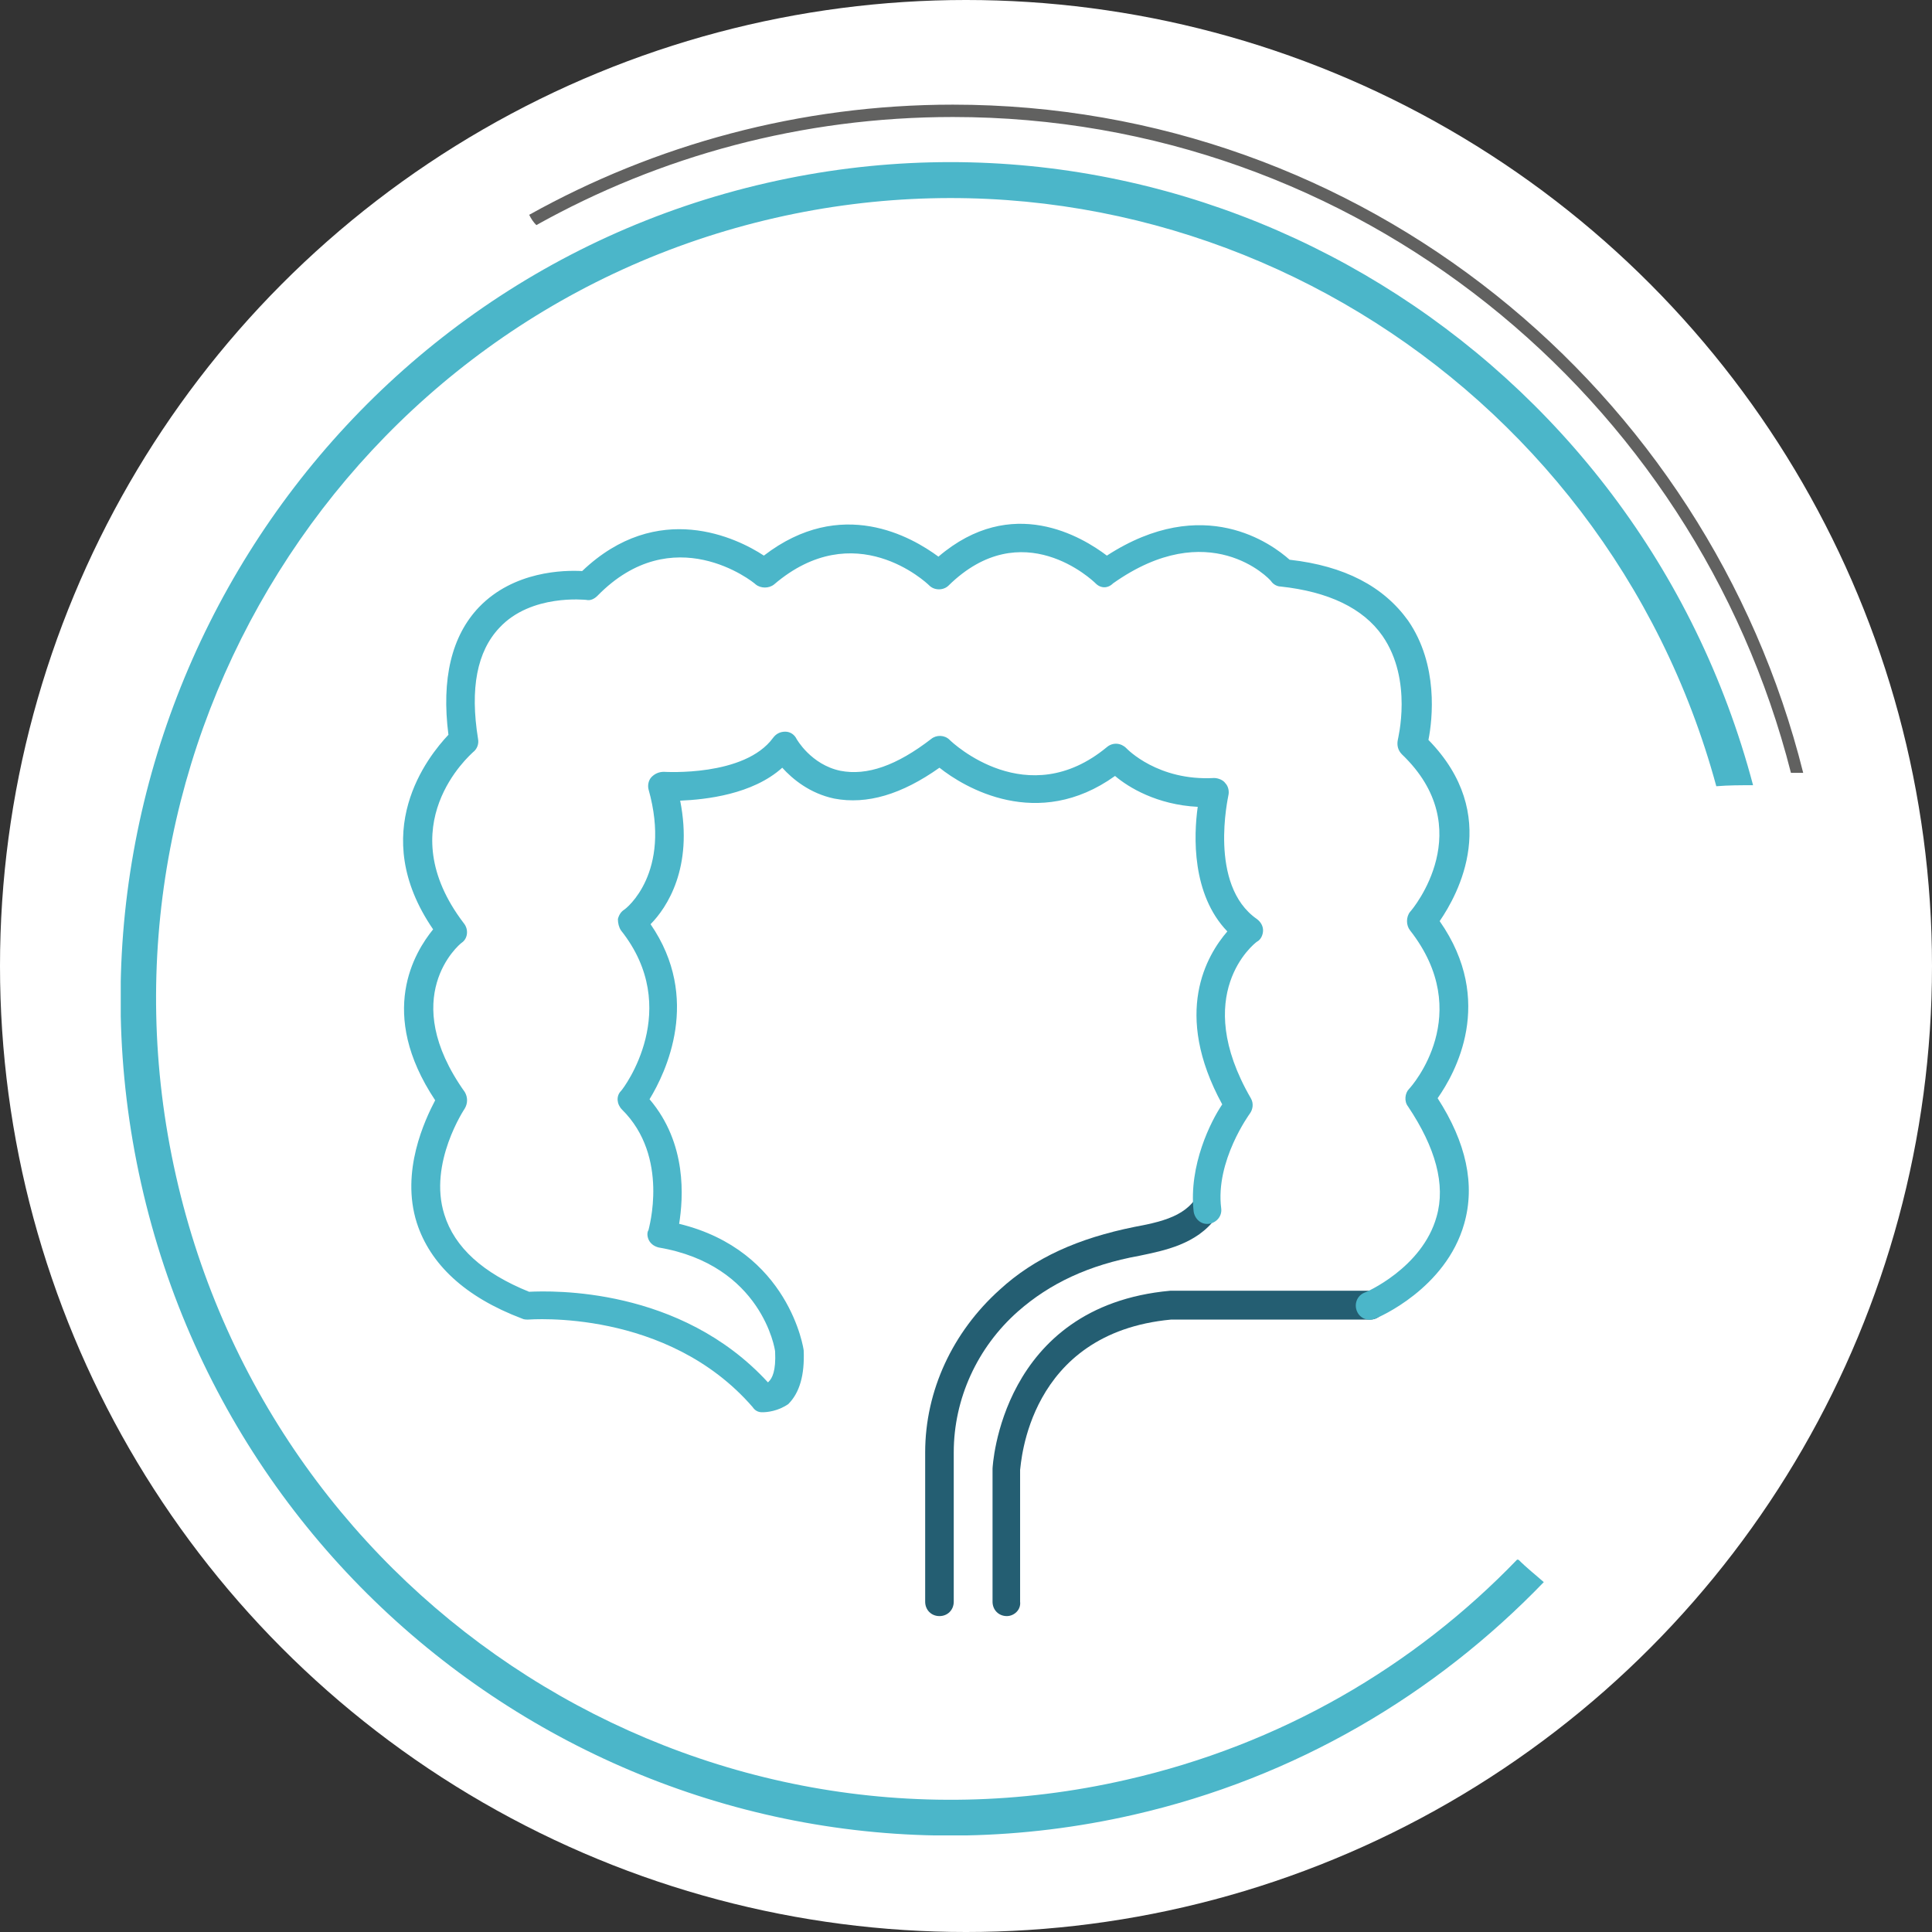<?xml version="1.0" encoding="UTF-8"?> <svg xmlns="http://www.w3.org/2000/svg" width="240" height="240" viewBox="0 0 240 240" fill="none"><rect x="0" y="0" width="240" height="240" fill="#333333" stroke="none"/><circle cx="120" cy="120" r="120" fill="white"></circle><g clip-path="url(#clip0_738_354)"><g clip-path="url(#clip1_738_354)"><path d="M188.478 193.722C175.67 207.024 159.058 216.744 139.909 221.093C86.902 233.243 33.895 199.606 21.848 146.016C9.801 92.553 43.152 39.219 96.286 27.069C147.898 15.302 199.384 46.765 213.206 97.669C214.728 97.542 216.25 97.542 217.772 97.542C203.569 43.824 149.547 10.314 95.272 22.72C39.855 35.382 4.982 91.147 17.536 147.039C30.09 202.931 85.38 238.104 140.797 225.442C160.96 220.837 178.333 210.477 191.775 196.536C190.761 195.641 189.619 194.746 188.605 193.722C188.605 193.85 188.478 193.722 188.478 193.722Z" fill="#4BB6C9"></path><path d="M66.627 27.964C81.971 19.395 99.598 14.535 118.366 14.535C168.457 14.535 210.558 49.196 222.478 96.007H224C212.08 48.3 169.217 13 118.366 13C99.344 13 81.337 17.988 65.739 26.685C65.993 27.197 66.246 27.581 66.627 27.964Z" fill="#616160"></path><path d="M125.072 200.757C124.058 200.757 123.297 199.99 123.297 198.967V182.468C123.297 182.212 124.312 162.259 145.362 160.341H170.217C171.232 160.341 171.993 161.108 171.993 162.131C171.993 163.155 171.232 163.922 170.217 163.922H145.489C127.609 165.585 126.848 181.956 126.721 182.595V198.967C126.848 199.99 125.96 200.757 125.072 200.757Z" fill="#245E72"></path><path d="M151.069 147.039C151.196 146.911 151.196 146.656 151.322 146.4C151.322 146.272 151.322 146.272 151.322 146.144C150.435 145.888 149.547 146.4 149.293 147.295C148.152 150.748 145.109 151.644 140.924 152.411C133.949 153.818 128.496 156.248 124.185 160.213C118.351 165.457 114.928 172.747 114.928 180.421V198.967C114.928 199.99 115.688 200.757 116.703 200.757C117.717 200.757 118.478 199.99 118.478 198.967V180.421C118.478 173.77 121.395 167.375 126.467 162.899C130.399 159.446 135.217 157.143 141.558 155.992C144.601 155.353 148.659 154.585 151.069 151.26C150.688 149.981 150.562 148.19 151.069 147.039Z" fill="#245E72"></path><path d="M94.764 175.433C94.638 175.433 94.638 175.433 94.638 175.433C94.13 175.433 93.75 175.177 93.496 174.793C82.844 162.515 65.851 163.922 65.598 163.922C65.344 163.922 65.091 163.922 64.837 163.794C57.736 161.108 53.424 157.015 51.775 151.899C49.746 145.504 52.79 139.109 54.058 136.679C46.83 125.808 51.522 118.262 53.804 115.448C45.562 103.425 53.17 93.961 55.706 91.275C54.819 84.368 56.087 78.996 59.511 75.415C63.822 70.939 70.036 70.811 72.319 70.939C81.703 61.986 91.594 66.846 94.891 69.02C104.529 61.602 113.279 66.718 116.576 69.148C125.706 61.346 134.456 66.718 137.5 69.02C149.547 61.218 158.043 67.613 160.199 69.532C167.047 70.299 171.866 72.857 174.909 77.078C178.714 82.578 177.953 89.356 177.446 91.914C186.576 101.251 181.123 111.099 178.841 114.425C185.815 124.401 180.743 133.354 178.587 136.423C182.138 141.923 183.279 147.167 181.884 152.027C179.601 160.085 171.232 163.666 170.851 163.794C169.964 164.178 168.949 163.794 168.569 162.899C168.188 162.003 168.569 160.98 169.457 160.597C169.583 160.597 176.685 157.527 178.46 151.132C179.601 147.167 178.333 142.563 174.909 137.447C174.402 136.807 174.529 135.784 175.036 135.272C175.417 134.889 183.279 125.936 175.163 115.576C174.656 114.936 174.656 113.913 175.163 113.274C175.543 112.89 183.786 102.914 174.149 93.705C173.641 93.193 173.514 92.554 173.641 91.914C173.641 91.786 175.543 84.496 171.739 78.996C169.33 75.543 165.018 73.497 159.058 72.857C158.678 72.857 158.17 72.601 157.917 72.218C157.663 71.834 150.181 64.032 138.261 72.473C137.627 73.113 136.739 73.113 136.105 72.473C135.725 72.09 126.975 63.776 117.844 72.729C117.21 73.369 116.069 73.369 115.435 72.729C115.054 72.346 106.178 64.032 96.159 72.601C95.525 73.113 94.511 73.113 93.877 72.601C93.496 72.218 83.605 64.416 74.221 74.008C73.841 74.392 73.333 74.648 72.826 74.52C72.699 74.52 65.978 73.752 62.047 77.973C59.257 80.915 58.37 85.519 59.384 91.786C59.511 92.426 59.257 93.065 58.75 93.449C58.37 93.833 48.351 102.53 57.609 114.68C58.243 115.448 58.116 116.599 57.355 117.111C56.975 117.366 49.366 123.889 57.736 135.656C58.116 136.296 58.116 137.063 57.736 137.702C57.736 137.702 53.17 144.481 55.199 150.876C56.467 154.969 60.018 158.166 65.725 160.469C68.514 160.341 84.493 159.829 95.398 171.724L95.525 171.596C95.906 171.212 96.413 170.317 96.286 167.887C96.286 167.631 94.638 157.143 81.83 154.969C81.322 154.841 80.942 154.585 80.688 154.202C80.435 153.818 80.308 153.178 80.562 152.795C80.562 152.667 83.225 143.714 77.264 137.83C76.63 137.191 76.504 136.168 77.138 135.528C77.518 135.144 84.873 125.296 77.138 115.576C76.884 115.192 76.757 114.68 76.757 114.169C76.884 113.657 77.138 113.273 77.518 113.018C77.772 112.89 83.478 108.413 80.562 98.053C80.435 97.542 80.562 96.902 80.942 96.519C81.322 96.135 81.83 95.879 82.464 95.879C82.591 95.879 92.482 96.519 96.033 91.658C96.413 91.147 96.92 90.891 97.554 90.891C98.188 90.891 98.696 91.275 98.949 91.786C98.949 91.786 100.725 94.984 104.402 95.751C107.699 96.391 111.377 95.112 115.688 91.786C116.322 91.275 117.337 91.275 117.971 91.914C118.351 92.298 127.609 100.995 137.5 92.809C138.261 92.17 139.275 92.298 139.909 92.937C140.036 93.065 143.841 97.03 150.815 96.647C151.322 96.647 151.956 96.902 152.21 97.286C152.591 97.67 152.717 98.309 152.591 98.821C152.591 98.949 150.054 109.948 156.141 114.169C156.649 114.553 156.902 115.064 156.902 115.576C156.902 116.087 156.649 116.727 156.141 116.983C155.761 117.238 147.899 123.506 155.38 136.423C155.761 137.063 155.634 137.83 155.254 138.342C155.254 138.342 150.942 144.225 151.703 150.109C151.83 151.132 151.069 151.899 150.181 152.027C149.167 152.155 148.406 151.388 148.279 150.492C147.645 144.737 150.435 139.237 151.83 137.191C145.616 125.808 149.928 118.645 152.464 115.704C148.025 111.099 148.279 103.809 148.786 100.228C143.714 99.972 140.163 97.798 138.514 96.391C128.877 103.297 119.746 97.798 116.703 95.368C112.011 98.693 107.699 99.972 103.641 99.204C100.598 98.565 98.442 96.774 97.174 95.368C93.496 98.693 87.663 99.332 84.493 99.46C86.141 107.774 82.844 112.762 80.815 114.808C87.156 124.017 82.717 133.226 80.688 136.551C85.38 142.051 84.873 148.83 84.366 152.027C98.062 155.353 99.837 167.631 99.837 167.759C99.964 170.829 99.33 173.003 97.935 174.41C96.667 175.305 95.272 175.433 94.764 175.433Z" fill="#4BB6C9"></path></g></g><defs><clipPath id="clip0_738_354"><rect width="210" height="215" fill="white" transform="translate(15 13)"></rect></clipPath><clipPath id="clip1_738_354"><rect width="210" height="215" fill="white" transform="translate(15 13)"></rect></clipPath></defs></svg> 